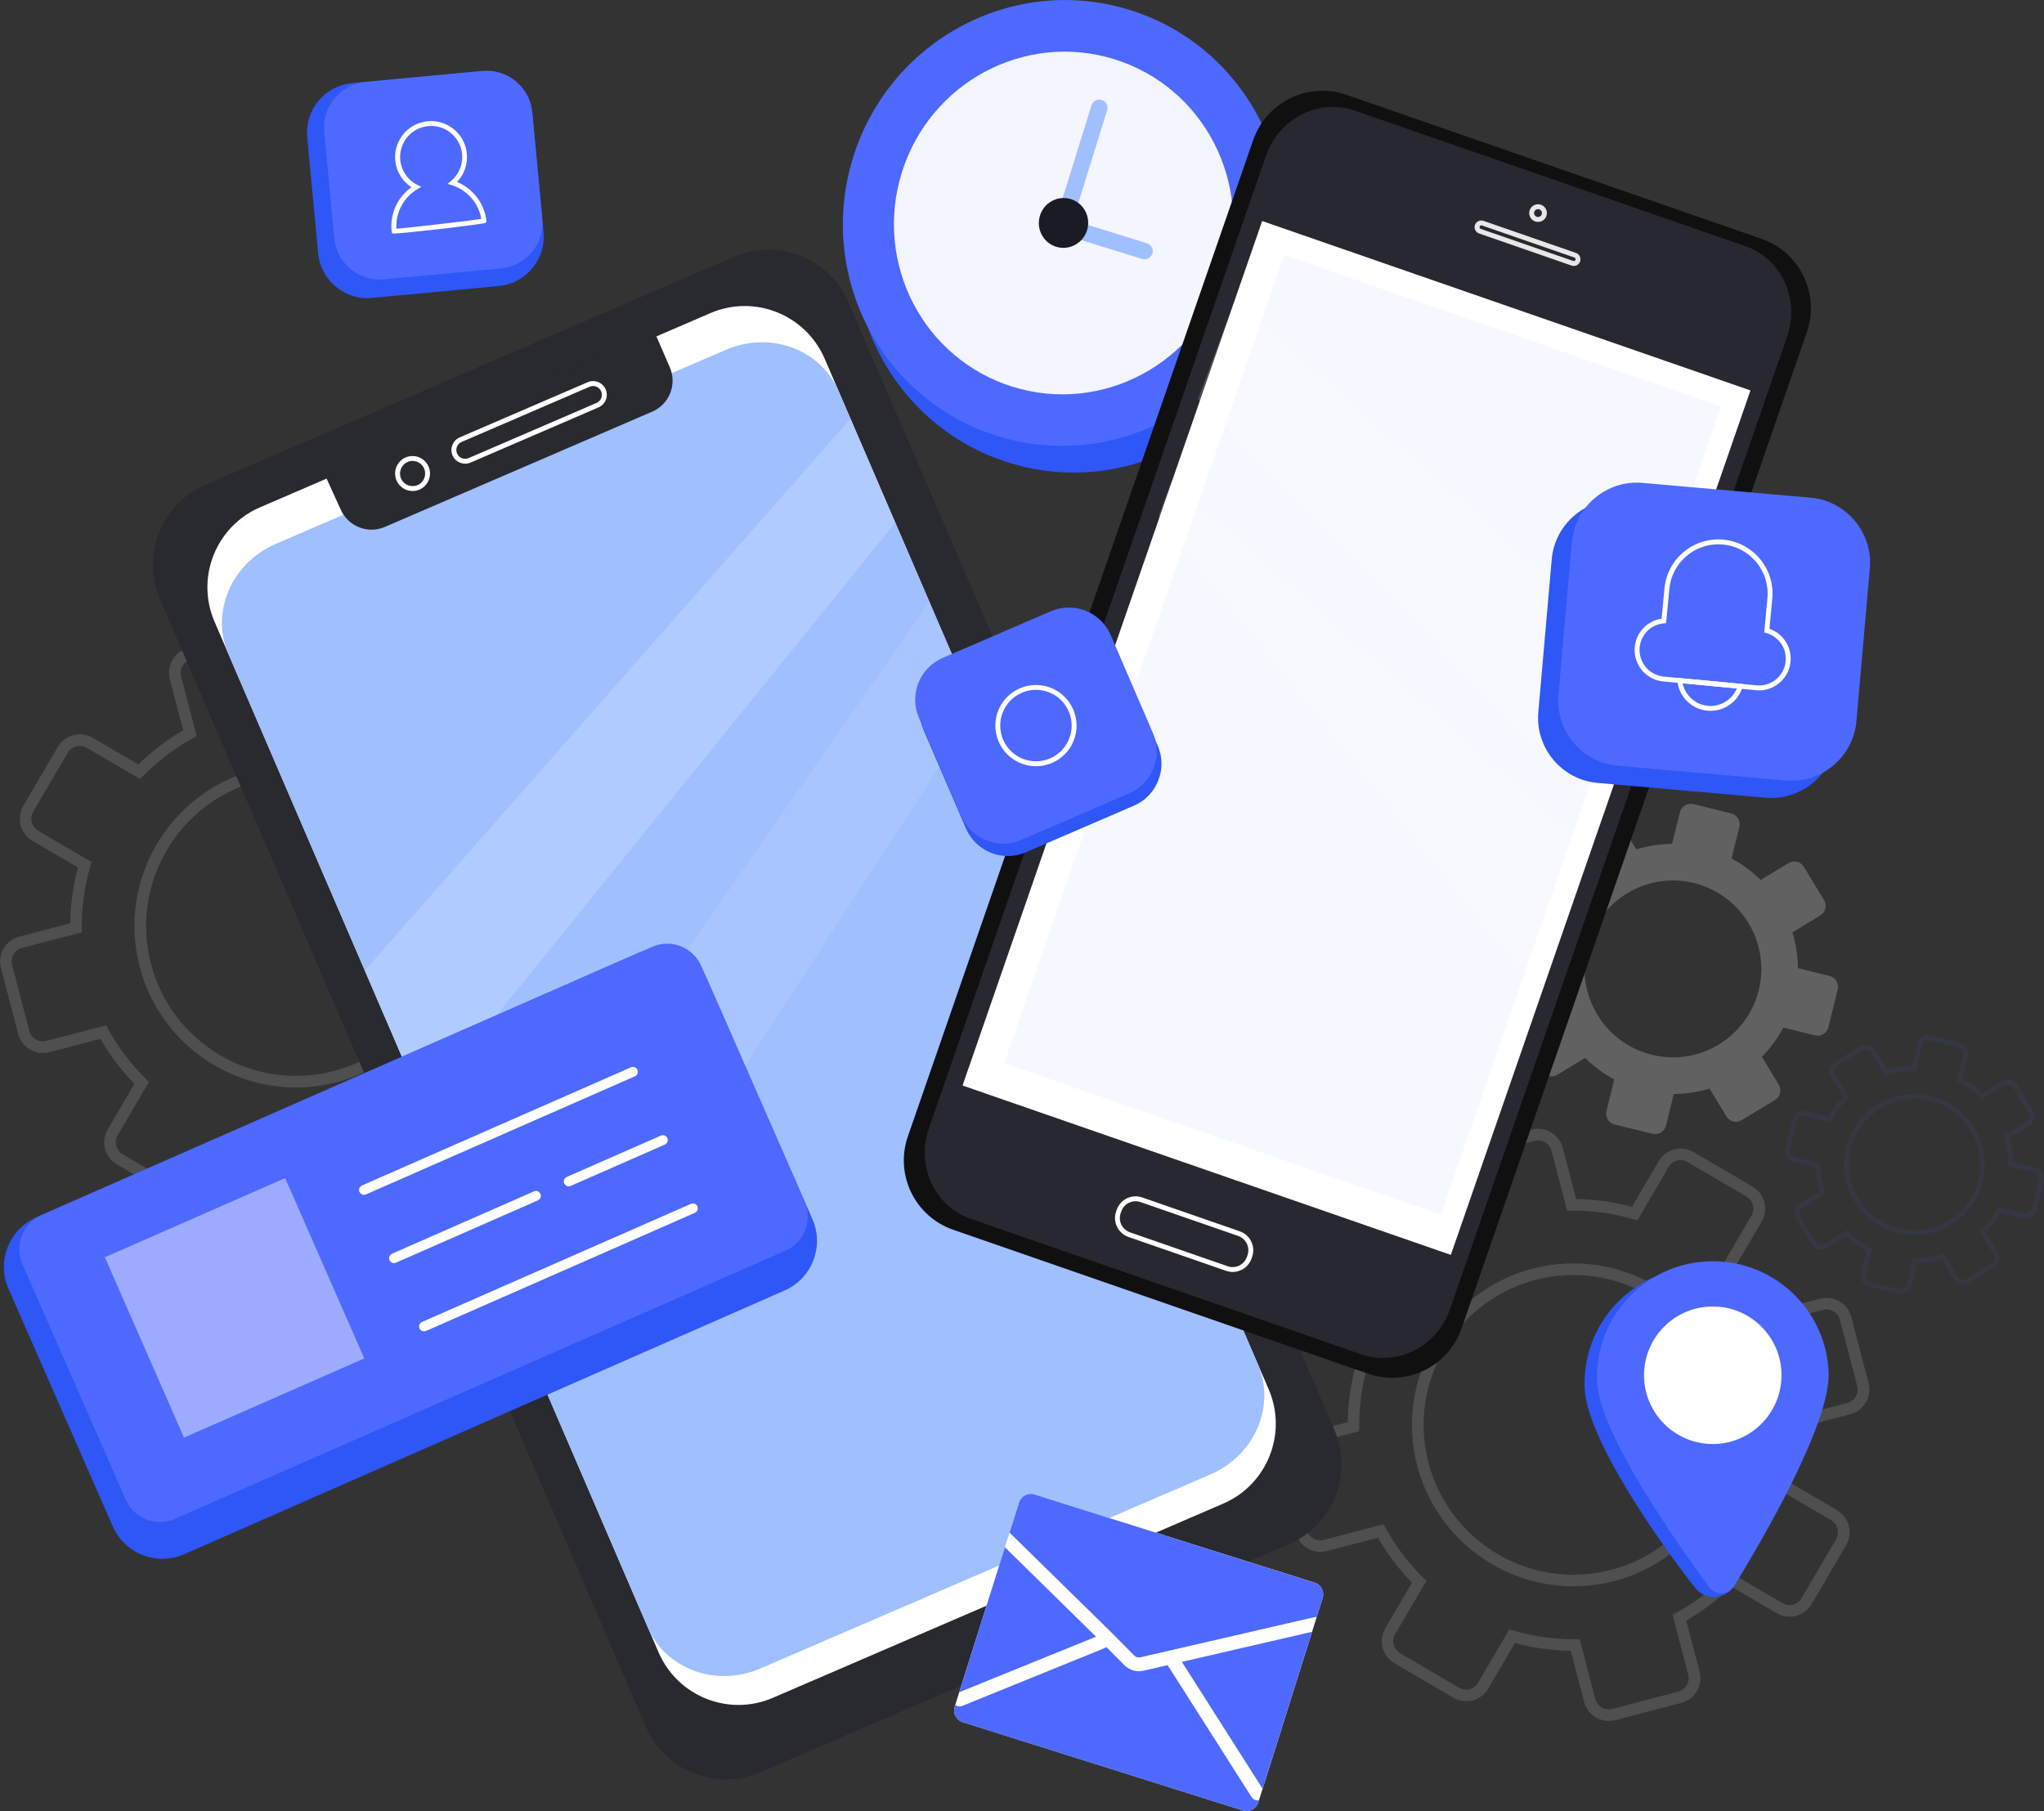 <svg width="386" height="342" viewBox="0 0 386 342" fill="none" xmlns="http://www.w3.org/2000/svg">
<rect x="0" y="0" width="386" height="342" fill="#333333" stroke="none"/>
<g clip-path="url(#clip0)">
<g opacity="0.61">
<g opacity="0.61">
<g opacity="0.61">
<path opacity="0.61" d="M276.767 216.595L289.246 213.33C291.816 212.655 294.45 214.209 295.125 216.78L297.648 226.434C301.207 226.471 304.748 226.961 308.195 227.895L313.243 219.286C314.583 216.992 317.541 216.216 319.833 217.566L330.963 224.085C333.255 225.426 334.032 228.385 332.682 230.679L327.644 239.288C330.14 241.84 332.303 244.698 334.078 247.777L343.728 245.253C346.298 244.578 348.942 246.131 349.607 248.702L352.87 261.186C353.545 263.757 351.992 266.392 349.423 267.068L339.772 269.592C339.735 273.152 339.245 276.694 338.312 280.144L346.917 285.193C349.21 286.534 349.986 289.493 348.637 291.786L342.12 302.92C340.78 305.213 337.822 305.99 335.529 304.64L326.923 299.6C324.372 302.097 321.516 304.261 318.438 306.036L320.961 315.691C321.636 318.262 320.083 320.906 317.513 321.572L305.034 324.837C302.464 325.512 299.83 323.958 299.155 321.387L296.632 311.733C293.073 311.696 289.532 311.206 286.084 310.272L281.047 318.881C279.706 321.175 276.748 321.951 274.456 320.601L263.326 314.082C261.034 312.741 260.257 309.782 261.607 307.488L266.654 298.879C264.158 296.327 261.995 293.478 260.22 290.39L250.579 292.905C248.009 293.58 245.366 292.027 244.7 289.456L241.437 276.972C240.762 274.401 242.315 271.765 244.885 271.09L254.526 268.575C254.573 265.015 255.062 261.473 255.987 258.024L247.381 252.974C245.088 251.634 244.312 248.674 245.662 246.381L252.178 235.247C253.528 232.954 256.477 232.186 258.769 233.527L267.375 238.567C269.926 236.07 272.783 233.906 275.861 232.131L273.337 222.476C272.644 219.905 274.188 217.261 276.767 216.595ZM309.222 230.466L308.399 230.226C304.618 229.125 300.717 228.58 296.798 228.617L295.948 228.626L292.999 217.325C292.629 215.92 291.196 215.078 289.791 215.448L277.312 218.712C275.907 219.082 275.066 220.516 275.436 221.921L278.384 233.222L277.636 233.629C274.206 235.515 271.063 237.892 268.299 240.703L267.699 241.313L257.623 235.413C256.375 234.683 254.757 235.099 254.027 236.357L247.51 247.491C246.78 248.739 247.196 250.357 248.453 251.088L258.529 256.997L258.289 257.82C257.189 261.602 256.643 265.505 256.68 269.426L256.689 270.276L245.403 273.226C243.998 273.596 243.157 275.03 243.526 276.435L246.789 288.919C247.159 290.325 248.592 291.167 249.997 290.797L261.283 287.847L261.69 288.596C263.576 292.036 265.952 295.171 268.762 297.926L269.372 298.528L263.465 308.607C262.735 309.856 263.151 311.474 264.408 312.205L275.537 318.724C276.785 319.455 278.394 319.038 279.133 317.781L285.031 307.701L285.853 307.941C289.634 309.042 293.535 309.588 297.454 309.551L298.305 309.541L301.253 320.842C301.623 322.247 303.056 323.089 304.461 322.719L316.94 319.455C318.345 319.085 319.186 317.651 318.817 316.246L315.868 304.945L316.617 304.538C320.046 302.652 323.189 300.275 325.943 297.464L326.544 296.854L336.62 302.754C337.868 303.484 339.486 303.068 340.216 301.81L346.733 290.676C347.463 289.428 347.047 287.81 345.79 287.079L335.714 281.17L335.954 280.347C337.054 276.565 337.6 272.662 337.563 268.741L337.554 267.891L348.849 264.941C350.255 264.571 351.096 263.137 350.726 261.732L347.463 249.248C347.093 247.842 345.66 247.001 344.255 247.37L332.959 250.32L332.543 249.571C330.658 246.14 328.282 242.996 325.472 240.241L324.862 239.64L330.759 229.56C331.49 228.311 331.074 226.693 329.817 225.962L318.687 219.443C317.439 218.712 315.822 219.129 315.091 220.386L309.222 230.466ZM289.431 239.575C305.69 235.33 322.375 245.105 326.618 261.371C330.861 277.637 321.09 294.329 304.831 298.574C288.571 302.818 271.886 293.044 267.634 276.777C263.391 260.511 273.162 243.819 289.431 239.575ZM304.276 296.456C319.371 292.517 328.439 277.027 324.501 261.926C320.564 246.825 305.08 237.753 289.985 241.692C274.89 245.632 265.822 261.121 269.76 276.223C273.698 291.324 289.181 300.405 304.276 296.456Z" fill="white"/>
</g>
</g>
<g opacity="0.61">
<g opacity="0.61">
<path opacity="0.61" d="M35.514 122.391L47.993 119.126C50.563 118.451 53.198 120.005 53.873 122.576L56.387 132.23C59.946 132.267 63.486 132.757 66.934 133.691L71.981 125.082C73.321 122.788 76.279 122.011 78.572 123.362L89.701 129.881C91.994 131.222 92.77 134.181 91.421 136.474L86.383 145.084C88.879 147.636 91.042 150.494 92.816 153.573L102.467 151.049C105.037 150.373 107.68 151.927 108.346 154.498L111.609 166.982C112.284 169.553 110.731 172.188 108.161 172.863L98.51 175.388C98.474 178.948 97.984 182.49 97.05 185.939L105.656 190.988C107.948 192.329 108.725 195.289 107.375 197.582L100.858 208.716C99.518 211.009 96.56 211.786 94.268 210.436L85.662 205.396C83.11 207.893 80.254 210.057 77.176 211.832L79.7 221.487C80.374 224.057 78.821 226.702 76.252 227.368L63.773 230.632C61.203 231.308 58.568 229.754 57.894 227.183L55.37 217.529C51.811 217.492 48.271 217.002 44.823 216.068L39.785 224.677C38.445 226.97 35.487 227.747 33.194 226.397L22.065 219.878C19.772 218.537 18.996 215.578 20.345 213.284L25.392 204.675C22.897 202.122 20.734 199.274 18.959 196.186L9.318 198.701C6.748 199.376 4.104 197.822 3.439 195.252L0.176 182.767C-0.499 180.197 1.054 177.561 3.624 176.886L13.265 174.371C13.311 170.81 13.801 167.269 14.725 163.819L6.119 158.77C3.827 157.429 3.05 154.47 4.4 152.177L10.917 141.043C12.266 138.749 15.215 137.982 17.508 139.323L26.113 144.363C28.665 141.866 31.521 139.702 34.599 137.926L32.076 128.272C31.401 125.701 32.945 123.066 35.514 122.391ZM67.978 136.262L67.156 136.021C63.375 134.921 59.474 134.375 55.555 134.412L54.704 134.422L51.756 123.121C51.386 121.715 49.953 120.874 48.548 121.244L36.069 124.508C34.664 124.878 33.823 126.312 34.193 127.717L37.141 139.018L36.393 139.424C32.963 141.311 29.82 143.688 27.056 146.499L26.456 147.109L16.38 141.209C15.132 140.479 13.514 140.895 12.784 142.152L6.267 153.286C5.537 154.535 5.953 156.153 7.21 156.884L17.286 162.793L17.045 163.616C15.945 167.398 15.4 171.301 15.437 175.221L15.446 176.072L4.16 179.004C2.755 179.374 1.913 180.807 2.283 182.213L5.546 194.697C5.916 196.102 7.349 196.944 8.754 196.574L20.04 193.624L20.447 194.373C22.333 197.813 24.709 200.948 27.519 203.704L28.129 204.305L22.222 214.385C21.492 215.633 21.908 217.251 23.165 217.982L34.294 224.501C35.542 225.232 37.151 224.816 37.89 223.558L43.788 213.478L44.61 213.719C48.391 214.819 52.292 215.365 56.211 215.328L57.062 215.319L60.01 226.619C60.38 228.025 61.813 228.866 63.218 228.496L75.697 225.232C77.102 224.862 77.943 223.429 77.573 222.023L74.625 210.723L75.373 210.316C78.803 208.429 81.946 206.053 84.7 203.241L85.301 202.631L95.377 208.531C96.625 209.262 98.242 208.845 98.973 207.588L105.49 196.454C106.22 195.205 105.804 193.587 104.547 192.856L94.471 186.947L94.711 186.124C95.811 182.342 96.357 178.44 96.32 174.519L96.311 173.668L107.606 170.718C109.011 170.348 109.853 168.915 109.483 167.509L106.22 155.025C105.85 153.619 104.417 152.778 103.012 153.148L91.716 156.098L91.31 155.349C89.424 151.918 87.048 148.774 84.238 146.018L83.628 145.417L89.526 135.337C90.256 134.089 89.84 132.47 88.583 131.74L77.453 125.22C76.205 124.49 74.588 124.906 73.857 126.164L67.978 136.262ZM48.178 145.371C64.438 141.126 81.123 150.901 85.366 167.167C89.609 183.433 79.838 200.125 63.578 204.37C47.319 208.614 30.634 198.84 26.382 182.573C22.13 166.307 31.919 149.624 48.178 145.371ZM63.024 202.261C78.119 198.322 87.187 182.832 83.249 167.731C79.311 152.63 63.828 143.558 48.733 147.498C33.638 151.437 24.57 166.926 28.508 182.028C32.455 197.129 47.938 206.201 63.024 202.261Z" fill="white"/>
</g>
</g>
<g opacity="0.61">
<path opacity="0.61" d="M286.362 181.667L292.324 183.137C292.333 185.458 292.694 187.733 293.359 189.897L288.1 193.078C287.101 193.679 286.778 194.983 287.388 195.982L291.178 202.252C291.779 203.251 293.082 203.574 294.08 202.964L299.34 199.783C300.948 201.373 302.797 202.742 304.849 203.833L303.379 209.798C303.102 210.935 303.795 212.082 304.932 212.359L312.05 214.107C313.187 214.385 314.333 213.691 314.611 212.554L316.08 206.589C318.401 206.58 320.675 206.219 322.838 205.553L326.017 210.815C326.618 211.814 327.922 212.137 328.92 211.527L335.187 207.736C336.186 207.135 336.509 205.831 335.899 204.832L332.719 199.57C334.309 197.961 335.677 196.112 336.768 194.059L342.73 195.529C343.867 195.806 345.013 195.113 345.291 193.975L347.038 186.855C347.315 185.717 346.622 184.571 345.485 184.293L339.523 182.823C339.513 180.502 339.153 178.227 338.487 176.063L343.747 172.882C344.745 172.281 345.069 170.977 344.459 169.978L340.659 163.708C340.059 162.71 338.755 162.386 337.757 162.996L332.497 166.177C330.889 164.587 329.04 163.218 326.997 162.127L328.467 156.162C328.744 155.025 328.051 153.878 326.914 153.601L319.796 151.853C318.659 151.576 317.513 152.269 317.236 153.407L315.766 159.371C313.446 159.381 311.172 159.741 309.009 160.407L305.829 155.145C305.228 154.146 303.925 153.823 302.927 154.433L296.659 158.225C295.661 158.826 295.337 160.13 295.948 161.128L299.127 166.39C297.537 167.999 296.169 169.849 295.079 171.892L289.116 170.422C287.979 170.145 286.833 170.838 286.556 171.976L284.809 179.096C284.531 180.243 285.225 181.38 286.362 181.667ZM319.907 166.76C328.855 168.961 334.337 178.005 332.137 186.957C329.937 195.908 320.896 201.392 311.948 199.191C303 196.99 297.519 187.946 299.719 178.994C301.91 170.034 310.95 164.559 319.907 166.76Z" fill="white"/>
</g>
<g opacity="0.36">
<path opacity="0.36" d="M358.953 244.393C358.786 244.393 358.62 244.374 358.454 244.328L352.981 242.978C351.863 242.7 351.179 241.563 351.447 240.453L352.491 236.209C351.123 235.45 349.857 234.516 348.72 233.434L344.976 235.7C343.987 236.292 342.702 235.977 342.111 234.997L339.19 230.17C338.903 229.689 338.811 229.134 338.949 228.589C339.079 228.043 339.421 227.59 339.901 227.303L343.645 225.038C343.211 223.53 342.98 221.977 342.933 220.414L338.691 219.369C338.145 219.24 337.692 218.897 337.406 218.426C337.119 217.945 337.027 217.39 337.165 216.844L338.515 211.37C338.644 210.824 338.986 210.371 339.458 210.085C339.938 209.798 340.493 209.715 341.038 209.844L345.281 210.889C346.039 209.52 346.973 208.254 348.054 207.116L345.79 203.371C345.503 202.89 345.411 202.335 345.549 201.79C345.679 201.244 346.021 200.791 346.502 200.504L351.327 197.582C352.307 196.981 353.601 197.304 354.192 198.285L356.457 202.03C357.964 201.595 359.517 201.364 361.079 201.318L362.123 197.073C362.253 196.528 362.595 196.075 363.066 195.788C363.547 195.501 364.111 195.409 364.647 195.547L370.119 196.898C371.238 197.175 371.922 198.303 371.654 199.422L370.609 203.667C371.977 204.425 373.244 205.359 374.381 206.441L378.124 204.175C378.605 203.889 379.169 203.796 379.705 203.935C380.25 204.064 380.703 204.407 380.99 204.878L383.911 209.705C384.198 210.186 384.29 210.741 384.151 211.287C384.022 211.832 383.68 212.285 383.208 212.572L379.465 214.838C379.899 216.345 380.13 217.899 380.176 219.461L384.419 220.506C384.965 220.636 385.418 220.978 385.704 221.45C385.991 221.931 386.083 222.485 385.945 223.031L384.595 228.506C384.466 229.051 384.124 229.504 383.652 229.791C383.171 230.078 382.608 230.17 382.071 230.031L377.829 228.986C377.071 230.355 376.137 231.622 375.055 232.759L377.32 236.505C377.607 236.985 377.699 237.54 377.561 238.086C377.431 238.632 377.089 239.085 376.618 239.371L371.792 242.294C370.803 242.885 369.518 242.571 368.927 241.591L366.662 237.846C365.155 238.28 363.602 238.511 362.04 238.558L360.996 242.802C360.746 243.755 359.896 244.393 358.953 244.393ZM348.859 232.278L349.118 232.528C350.338 233.74 351.733 234.757 353.249 235.561L353.564 235.728L352.353 240.675C352.196 241.295 352.584 241.933 353.203 242.09L358.676 243.44C358.981 243.514 359.295 243.468 359.554 243.302C359.822 243.144 360.007 242.885 360.081 242.58L361.292 237.633H361.652C363.362 237.624 365.072 237.365 366.718 236.856L367.06 236.754L369.694 241.11C370.027 241.655 370.748 241.84 371.293 241.508L376.118 238.585C376.387 238.428 376.571 238.169 376.645 237.864C376.719 237.559 376.673 237.244 376.507 236.985L373.872 232.63L374.122 232.371C375.333 231.15 376.35 229.754 377.154 228.237L377.32 227.923L382.266 229.134C382.571 229.208 382.876 229.162 383.144 228.996C383.412 228.838 383.597 228.58 383.671 228.274L385.011 222.8C385.085 222.495 385.039 222.18 384.872 221.921C384.715 221.653 384.456 221.468 384.151 221.394L379.206 220.183V219.822C379.197 218.102 378.938 216.401 378.429 214.754L378.318 214.412L382.672 211.777C382.94 211.62 383.125 211.361 383.199 211.056C383.273 210.75 383.227 210.436 383.061 210.177L380.139 205.35C379.982 205.082 379.724 204.897 379.418 204.823C379.113 204.749 378.799 204.795 378.54 204.961L374.187 207.597L373.928 207.347C372.708 206.136 371.321 205.119 369.805 204.314L369.491 204.148L370.702 199.2C370.859 198.581 370.471 197.943 369.851 197.785L364.379 196.435C364.083 196.361 363.76 196.407 363.501 196.574C363.233 196.731 363.048 196.99 362.974 197.295L361.763 202.243H361.402C359.692 202.252 357.982 202.511 356.337 203.019L355.995 203.13L353.36 198.775C353.028 198.229 352.307 198.044 351.761 198.377L346.936 201.299C346.668 201.457 346.483 201.716 346.409 202.021C346.335 202.326 346.381 202.64 346.548 202.899L349.182 207.255L348.933 207.514C347.722 208.734 346.705 210.131 345.901 211.647L345.734 211.962L340.789 210.75C340.484 210.676 340.17 210.723 339.911 210.889C339.643 211.046 339.458 211.305 339.384 211.61L338.034 217.085C337.886 217.714 338.265 218.343 338.885 218.5L343.83 219.711V220.072C343.839 221.792 344.098 223.493 344.607 225.139L344.718 225.482L340.364 228.117C340.096 228.274 339.911 228.533 339.837 228.838C339.763 229.144 339.809 229.458 339.975 229.717L342.896 234.544C343.229 235.09 343.95 235.265 344.496 234.942L348.859 232.278ZM361.541 233.249C360.497 233.249 359.424 233.129 358.361 232.861C354.913 232.01 351.992 229.874 350.153 226.832C348.313 223.789 347.768 220.211 348.609 216.761C349.46 213.312 351.595 210.39 354.636 208.549C357.677 206.709 361.255 206.164 364.702 207.014C368.15 207.865 371.071 210.001 372.911 213.044C374.75 216.086 375.296 219.665 374.445 223.114C372.976 229.171 367.522 233.249 361.541 233.249ZM361.523 207.541C359.286 207.541 357.095 208.152 355.135 209.335C352.307 211.046 350.31 213.765 349.524 216.974C348.739 220.192 349.247 223.521 350.957 226.351C352.667 229.181 355.385 231.178 358.592 231.964C361.809 232.75 365.137 232.242 367.966 230.531C370.794 228.82 372.791 226.101 373.576 222.892C374.362 219.674 373.854 216.345 372.144 213.515C370.434 210.686 367.716 208.688 364.508 207.902C363.51 207.662 362.512 207.541 361.523 207.541Z" fill="#4E69FF"/>
</g>
</g>
<path d="M243.406 291.62L143.564 334.676C135.236 338.273 125.567 334.426 121.971 326.085L30.218 113.152C26.622 104.82 30.467 95.147 38.805 91.55L138.647 48.494C146.975 44.897 156.644 48.743 160.24 57.085L251.994 270.018C255.58 278.359 251.735 288.022 243.406 291.62Z" fill="#292930"/>
<path d="M230.992 283.953L145.959 320.62C137.63 324.217 127.961 320.37 124.365 312.029L40.515 117.406C36.919 109.074 40.765 99.401 49.103 95.804L134.136 59.138C142.464 55.54 152.133 59.387 155.729 67.729L239.588 262.361C243.166 270.693 239.33 280.365 230.992 283.953Z" fill="white"/>
<path d="M228.607 278.424L143.574 315.09C135.245 318.687 125.733 315.21 122.341 307.34L43.122 123.482C39.73 115.612 43.732 106.309 52.061 102.721L137.094 66.055C145.422 62.458 154.934 65.935 158.327 73.804L237.546 257.663C240.947 265.533 236.945 274.826 228.607 278.424Z" fill="#9FBFFF"/>
<path d="M123.173 77.734L72.683 99.503C69.457 100.899 65.714 99.401 64.318 96.174L61.443 89.876L123.598 62.689L126.491 69.365C127.887 72.593 126.399 76.338 123.173 77.734Z" fill="#292930"/>
<path d="M77.915 92.725C76.64 92.725 75.42 91.976 74.883 90.727C74.162 89.053 74.939 87.111 76.603 86.39C78.276 85.669 80.217 86.446 80.938 88.119C81.659 89.793 80.883 91.735 79.21 92.456C78.794 92.632 78.35 92.725 77.915 92.725ZM77.906 87.047C77.592 87.047 77.278 87.111 76.973 87.241C75.771 87.759 75.216 89.164 75.734 90.367C76.252 91.569 77.657 92.124 78.858 91.606C80.06 91.088 80.615 89.682 80.097 88.48C79.709 87.583 78.831 87.047 77.906 87.047Z" fill="white"/>
<path d="M87.834 87.564C86.836 87.564 85.874 86.982 85.458 86.002C85.19 85.373 85.181 84.67 85.431 84.023C85.689 83.375 86.179 82.876 86.808 82.599L110.98 72.177C111.609 71.909 112.311 71.899 112.958 72.149C113.606 72.408 114.105 72.898 114.382 73.527C114.946 74.84 114.336 76.366 113.032 76.93L88.86 87.361C88.527 87.5 88.176 87.564 87.834 87.564ZM111.997 72.898C111.775 72.898 111.553 72.944 111.341 73.037L87.178 83.459C86.337 83.819 85.948 84.799 86.309 85.641C86.669 86.483 87.649 86.871 88.49 86.51L112.663 76.088C113.504 75.728 113.892 74.748 113.532 73.906C113.356 73.499 113.032 73.185 112.616 73.018C112.413 72.935 112.2 72.898 111.997 72.898Z" fill="white"/>
<path opacity="0.18" d="M160.601 79.075L68.894 183.276L79.912 208.855L169.059 98.708L160.601 79.075Z" fill="white"/>
<path opacity="0.1" d="M175.391 113.855L91.023 235.081L102.042 260.668L184.209 134.311L175.391 113.855Z" fill="white"/>
<path d="M242.791 59.5C249.694 37.279 237.493 13.731 215.539 6.905C193.585 0.08 170.191 12.56 163.288 34.782C156.385 57.003 168.586 80.551 190.54 87.377C212.494 94.202 235.888 81.722 242.791 59.5Z" fill="#2F56F7"/>
<path d="M240.594 54.471C247.499 32.252 235.302 8.704 213.35 1.876C191.398 -4.952 168.005 7.525 161.099 29.744C154.193 51.963 166.391 75.511 188.343 82.339C210.294 89.167 233.688 76.69 240.594 54.471Z" fill="#4E69FF"/>
<path opacity="0.93" d="M231.394 51.612C236.7 34.533 227.324 16.435 210.452 11.189C193.58 5.943 175.601 15.535 170.295 32.614C164.988 49.693 174.364 67.791 191.236 73.037C208.109 78.284 226.088 68.691 231.394 51.612Z" fill="white"/>
<path d="M201.532 39.875C200.709 39.616 200.256 38.747 200.515 37.933L206.117 19.901C206.376 19.078 207.245 18.625 208.058 18.883C208.881 19.142 209.334 20.012 209.075 20.825L203.473 38.858C203.214 39.672 202.345 40.134 201.532 39.875Z" fill="#9FBFFF"/>
<path d="M200.765 42.64C201.024 41.817 201.892 41.364 202.706 41.623L216.599 45.941C217.422 46.2 217.875 47.07 217.616 47.883C217.357 48.706 216.488 49.16 215.675 48.901L201.782 44.582C200.968 44.323 200.515 43.454 200.765 42.64Z" fill="#9FBFFF"/>
<path d="M205.285 43.482C204.508 45.969 201.892 47.366 199.443 46.598C196.984 45.831 195.625 43.204 196.392 40.717C197.169 38.229 199.785 36.833 202.234 37.6C204.693 38.368 206.052 41.003 205.285 43.482Z" fill="#1B1B25"/>
<path d="M258.372 259.42L180.003 232.232C172.775 229.726 168.939 221.829 171.453 214.588L236.658 26.466C239.163 19.235 247.057 15.397 254.295 17.912L332.664 45.1C339.892 47.606 343.728 55.503 341.214 62.744L276.009 250.866C273.494 258.098 265.6 261.926 258.372 259.42Z" fill="#101011"/>
<path d="M257.068 255.749L183.303 230.161C176.5 227.803 172.96 220.155 175.409 213.099L239.08 29.407C241.53 22.342 249.035 18.532 255.839 20.89L329.604 46.478C336.407 48.836 339.948 56.484 337.498 63.539L273.827 247.232C271.378 254.297 263.872 258.107 257.068 255.749Z" fill="#282830"/>
<path d="M238.353 41.74L181.77 204.991L273.987 236.98L330.569 73.728L238.353 41.74Z" fill="white"/>
<path opacity="0.89" d="M290.447 41.91C290.263 41.91 290.078 41.882 289.902 41.817C289.486 41.669 289.144 41.373 288.95 40.966C288.756 40.569 288.728 40.116 288.876 39.69C289.024 39.274 289.32 38.932 289.726 38.738C290.124 38.544 290.577 38.516 291.002 38.664C291.427 38.812 291.76 39.108 291.954 39.514C292.148 39.912 292.176 40.365 292.028 40.791C291.88 41.216 291.584 41.549 291.178 41.743C290.947 41.854 290.697 41.91 290.447 41.91ZM290.447 39.496C290.337 39.496 290.226 39.524 290.124 39.57C289.948 39.653 289.81 39.81 289.745 39.995C289.68 40.18 289.689 40.384 289.782 40.559C289.865 40.735 290.022 40.874 290.207 40.939C290.392 41.003 290.595 40.994 290.771 40.902C290.947 40.818 291.085 40.661 291.15 40.476C291.215 40.291 291.205 40.088 291.113 39.912C291.03 39.736 290.873 39.598 290.688 39.533C290.614 39.505 290.531 39.496 290.447 39.496Z" fill="white"/>
<path opacity="0.89" d="M297.195 50.223C297.057 50.223 296.918 50.205 296.779 50.149L279.318 44.092C278.662 43.861 278.31 43.14 278.542 42.483C278.652 42.159 278.884 41.91 279.189 41.762C279.494 41.614 279.836 41.595 280.15 41.706L297.611 47.763C297.935 47.874 298.184 48.105 298.332 48.411C298.48 48.716 298.499 49.058 298.388 49.382C298.212 49.9 297.722 50.223 297.195 50.223ZM297.094 49.28C297.269 49.345 297.463 49.243 297.528 49.067C297.556 48.984 297.556 48.892 297.51 48.808C297.473 48.725 297.399 48.66 297.316 48.633L279.854 42.575C279.771 42.548 279.679 42.548 279.595 42.594C279.512 42.631 279.447 42.705 279.42 42.788C279.355 42.964 279.457 43.158 279.632 43.223L297.094 49.28Z" fill="white"/>
<g opacity="0.41">
<g opacity="0.41">
<g opacity="0.81">
<path opacity="0.81" d="M242.525 48.159L189.625 200.786L272.095 229.394L324.996 76.766L242.525 48.159Z" fill="#9FBFFF"/>
</g>
</g>
</g>
<path d="M232.785 240.204C232.369 240.204 231.953 240.13 231.546 239.991L213.105 233.592C211.136 232.907 210.092 230.753 210.776 228.783L210.887 228.459C211.219 227.507 211.903 226.739 212.809 226.295C213.715 225.852 214.741 225.796 215.693 226.129L234.135 232.528C236.104 233.213 237.148 235.367 236.464 237.337L236.353 237.661C236.02 238.613 235.336 239.381 234.43 239.824C233.904 240.074 233.349 240.204 232.785 240.204ZM211.635 229.088C211.118 230.577 211.913 232.205 213.401 232.722L231.842 239.122C233.33 239.64 234.957 238.844 235.475 237.355L235.586 237.032C236.104 235.543 235.309 233.915 233.82 233.397L215.379 227.007C214.658 226.758 213.882 226.804 213.198 227.137C212.514 227.47 211.996 228.052 211.746 228.774L211.635 229.088Z" fill="white"/>
<path opacity="0.18" d="M233.118 56.863L312.189 126.792L302.843 153.767L226.222 75.404L233.118 56.863Z" fill="white"/>
<path opacity="0.18" d="M221.23 90.912L300.301 160.842L290.956 187.807L218.827 97.367L221.23 90.912Z" fill="white"/>
<path d="M94.24 54.005L70.225 56.262C65.122 56.743 60.556 52.942 60.075 47.819L58.014 25.902C57.533 20.779 61.314 16.192 66.416 15.711L90.431 13.455C95.534 12.974 100.1 16.775 100.581 21.898L102.642 43.815C103.123 48.938 99.342 53.525 94.24 54.005Z" fill="#2F56F7"/>
<path d="M94.647 50.676L72.489 52.757C67.784 53.201 63.569 49.705 63.126 44.998L61.23 24.848C60.787 20.141 64.281 15.924 68.986 15.48L91.143 13.4C95.848 12.956 100.063 16.451 100.507 21.158L102.402 41.309C102.846 46.016 99.352 50.232 94.647 50.676Z" fill="#4E69FF"/>
<path d="M74.421 44.101C74.338 44.101 74.283 44.101 74.255 44.092L74.005 43.99L73.968 43.722C73.589 40.449 75.041 37.24 77.694 35.353C76.011 34.253 74.893 32.468 74.652 30.443C74.227 26.716 76.899 23.341 80.624 22.915C82.426 22.703 84.201 23.211 85.625 24.339C87.048 25.468 87.945 27.086 88.148 28.889C88.379 30.914 87.705 32.903 86.309 34.364C89.322 35.603 91.467 38.386 91.846 41.66L91.874 41.928L91.661 42.095C91.328 42.344 76.205 44.101 74.421 44.101ZM81.437 23.785C81.206 23.785 80.984 23.794 80.753 23.822C77.536 24.191 75.225 27.114 75.595 30.332C75.826 32.301 77.019 34.012 78.803 34.909L79.561 35.288L78.831 35.723C76.196 37.277 74.671 40.171 74.865 43.195C77.157 43.019 88.629 41.697 90.894 41.346C90.394 38.359 88.241 35.889 85.329 34.974L84.516 34.724L85.172 34.179C86.706 32.903 87.483 30.961 87.252 28.991C87.076 27.428 86.299 26.041 85.07 25.061C84.025 24.228 82.75 23.785 81.437 23.785Z" fill="white"/>
<path d="M248.259 298.879L195.357 282.206C194.137 281.817 192.834 282.502 192.445 283.722L190.652 289.41L189.774 292.193L181.15 319.566L180.401 321.942L180.29 322.303C179.902 323.524 180.586 324.827 181.806 325.216L234.708 341.889C235.928 342.277 237.231 341.593 237.62 340.372L237.767 339.919L238.442 337.783L247.778 308.154L248.647 305.38L249.775 301.792C250.154 300.571 249.479 299.267 248.259 298.879Z" fill="white"/>
<path d="M209.371 307.775L214.214 312.648C214.501 312.935 214.917 313.065 215.314 312.981L245.846 305.935L248.148 305.408C248.315 305.371 248.481 305.371 248.647 305.389L249.775 301.801C250.163 300.58 249.479 299.277 248.259 298.888L195.357 282.215C194.137 281.827 192.834 282.511 192.445 283.732L190.652 289.419L191.826 290.575L209.371 307.775Z" fill="#4E69FF"/>
<path d="M189.774 292.193L181.15 319.566L206.986 309.079L189.774 292.193Z" fill="#4E69FF"/>
<path d="M238.433 337.792L247.769 308.154L223.19 313.832L238.433 337.792Z" fill="#4E69FF"/>
<path d="M236.353 339.365L220.5 314.452L215.878 315.515C215.213 315.654 214.538 315.617 213.919 315.423C213.345 315.238 212.809 314.923 212.366 314.479L208.955 311.049C208.872 311.104 208.788 311.16 208.696 311.197L181.713 322.155C181.418 322.275 181.113 322.275 180.835 322.192C180.678 322.146 180.53 322.062 180.401 321.951L180.29 322.312C179.902 323.533 180.586 324.837 181.806 325.225L234.708 341.898C235.928 342.287 237.231 341.602 237.62 340.382L237.767 339.929C237.536 339.984 237.287 339.984 237.065 339.91C236.778 339.818 236.529 339.633 236.353 339.365Z" fill="#4E69FF"/>
<path d="M214.15 152.14L193.712 160.953C189.367 162.83 184.283 160.805 182.416 156.458L174.411 137.871C172.534 133.525 174.559 128.438 178.903 126.57L199.341 117.758C203.686 115.88 208.77 117.906 210.637 122.252L218.642 140.839C220.509 145.186 218.494 150.272 214.15 152.14Z" fill="#2F56F7"/>
<path d="M213.262 149.809L192.824 158.622C188.48 160.499 183.396 158.474 181.529 154.128L173.523 135.541C171.647 131.194 173.671 126.108 178.016 124.24L198.454 115.427C202.798 113.55 207.882 115.575 209.75 119.921L217.755 138.509C219.622 142.855 217.607 147.941 213.262 149.809Z" fill="#4E69FF"/>
<path d="M195.644 144.696C192.676 144.696 189.839 142.957 188.591 140.063C186.918 136.179 188.711 131.657 192.603 129.983C194.479 129.169 196.568 129.141 198.472 129.9C200.377 130.658 201.874 132.11 202.678 133.996C203.492 135.873 203.519 137.963 202.761 139.868C202.003 141.773 200.552 143.271 198.676 144.076C197.687 144.492 196.661 144.696 195.644 144.696ZM195.634 130.269C194.729 130.269 193.823 130.454 192.963 130.824C189.543 132.295 187.962 136.271 189.441 139.693C190.911 143.114 194.895 144.686 198.306 143.216C199.961 142.504 201.236 141.191 201.902 139.508C202.567 137.834 202.54 136.003 201.828 134.348C201.116 132.692 199.803 131.416 198.13 130.75C197.317 130.436 196.476 130.269 195.634 130.269Z" fill="white"/>
<path d="M333.431 150.642L301.688 147.849C294.94 147.257 289.911 141.246 290.503 134.495L293.036 105.625C293.627 98.874 299.636 93.844 306.384 94.435L338.127 97.228C344.875 97.82 349.903 103.831 349.312 110.581L346.779 139.452C346.178 146.194 340.17 151.233 333.431 150.642Z" fill="#2F56F7"/>
<path d="M337.23 147.396L305.487 144.603C298.739 144.011 293.711 138 294.302 131.25L296.835 102.379C297.427 95.628 303.435 90.598 310.183 91.189L341.926 93.982C348.674 94.574 353.702 100.585 353.111 107.336L350.578 136.206C349.977 142.957 343.978 147.988 337.23 147.396Z" fill="#4E69FF"/>
<path d="M323.022 134.237C322.828 134.237 322.625 134.227 322.431 134.209C319.436 133.922 317.051 131.546 316.755 128.559L316.7 128.004L329.234 129.187L329.077 129.724C328.264 132.415 325.786 134.237 323.022 134.237ZM317.753 129.03C318.225 131.314 320.148 133.062 322.514 133.293C324.88 133.515 327.099 132.156 327.986 130.001L317.753 129.03Z" fill="white"/>
<path d="M332.211 130.371C332.017 130.371 331.832 130.362 331.638 130.343L314.102 128.688C310.821 128.383 308.408 125.461 308.713 122.178C308.972 119.422 311.08 117.23 313.788 116.833L314.324 111.136C314.851 105.523 319.833 101.371 325.463 101.907C331.074 102.434 335.215 107.437 334.688 113.051L334.152 118.747C336.74 119.644 338.395 122.187 338.136 124.943C337.988 126.533 337.23 127.967 336.001 128.984C334.919 129.89 333.597 130.371 332.211 130.371ZM324.501 102.786C319.759 102.786 315.701 106.411 315.248 111.22L314.638 117.684L314.25 117.711C311.81 117.906 309.869 119.82 309.637 122.261C309.379 125.035 311.422 127.504 314.185 127.763L331.721 129.419C333.07 129.548 334.374 129.141 335.409 128.281C336.444 127.421 337.091 126.21 337.212 124.869C337.443 122.428 335.89 120.18 333.533 119.533L333.163 119.431L333.773 112.967C334.254 107.854 330.491 103.313 325.38 102.823C325.093 102.804 324.797 102.786 324.501 102.786Z" fill="white"/>
<path d="M148.168 243.699L34.775 293.506C29.608 295.781 23.572 293.423 21.298 288.254L1.599 243.366C-0.675 238.197 1.682 232.158 6.85 229.883L120.243 180.076C125.41 177.802 131.446 180.16 133.72 185.329L153.418 230.207C155.692 235.395 153.335 241.434 148.168 243.699Z" fill="#2F56F7"/>
<path d="M148.353 236.181L33.028 286.829C29.469 288.392 25.319 286.774 23.756 283.214L4.234 238.724C2.671 235.164 4.289 231.012 7.848 229.449L123.164 178.8C126.722 177.237 130.873 178.856 132.435 182.416L151.958 226.906C153.529 230.466 151.912 234.618 148.353 236.181Z" fill="#4E69FF"/>
<path opacity="0.44" d="M53.845 222.475L19.804 237.427L34.75 271.481L68.79 256.53L53.845 222.475Z" fill="white"/>
<path d="M68.746 225.639C68.394 225.639 68.052 225.435 67.895 225.084C67.692 224.612 67.904 224.067 68.367 223.863L119.152 201.558C119.623 201.355 120.169 201.568 120.372 202.03C120.575 202.502 120.363 203.047 119.901 203.251L69.115 225.556C68.995 225.611 68.875 225.639 68.746 225.639Z" fill="white"/>
<path d="M80.069 251.421C79.718 251.421 79.376 251.217 79.219 250.866C79.016 250.394 79.228 249.849 79.69 249.645L130.475 227.34C130.947 227.137 131.492 227.35 131.696 227.812C131.899 228.284 131.686 228.829 131.224 229.033L80.439 251.347C80.319 251.402 80.189 251.421 80.069 251.421Z" fill="white"/>
<path d="M74.412 238.53C74.061 238.53 73.719 238.326 73.562 237.975C73.358 237.503 73.571 236.958 74.033 236.754L100.84 224.982C101.311 224.779 101.857 224.991 102.06 225.454C102.263 225.925 102.051 226.471 101.589 226.674L74.782 238.447C74.662 238.502 74.532 238.53 74.412 238.53Z" fill="white"/>
<path d="M107.403 224.039C107.052 224.039 106.71 223.836 106.553 223.484C106.349 223.012 106.562 222.467 107.024 222.263L124.809 214.449C125.28 214.246 125.826 214.459 126.029 214.921C126.232 215.393 126.02 215.938 125.558 216.142L107.773 223.956C107.653 224.011 107.532 224.039 107.403 224.039Z" fill="white"/>
<path d="M342.98 260.326C343.377 269.953 332.756 290.926 327.459 299.536C326.406 301.246 322.736 303.179 319.898 299.573C313.649 291.638 299.645 271.775 299.248 262.157C298.739 250.08 308.122 239.871 320.203 239.371C332.275 238.863 342.471 248.249 342.98 260.326Z" fill="#2F56F7"/>
<path d="M345.328 259.152C345.725 268.778 332.747 290.926 327.459 299.536C326.406 301.246 323.965 301.348 322.773 299.73C316.783 291.592 302.002 270.609 301.595 260.983C301.087 248.906 310.469 238.696 322.551 238.197C334.623 237.688 344.828 247.075 345.328 259.152Z" fill="#4E69FF"/>
<path d="M336.417 259.161C336.712 266.328 331.148 272.376 323.993 272.681C316.829 272.977 310.784 267.41 310.479 260.252C310.183 253.085 315.748 247.038 322.902 246.732C330.066 246.427 336.121 251.994 336.417 259.161Z" fill="white"/>
</g>
<defs>
<clipPath id="clip0">
<rect width="386" height="342" fill="white"/>
</clipPath>
</defs>
</svg>
